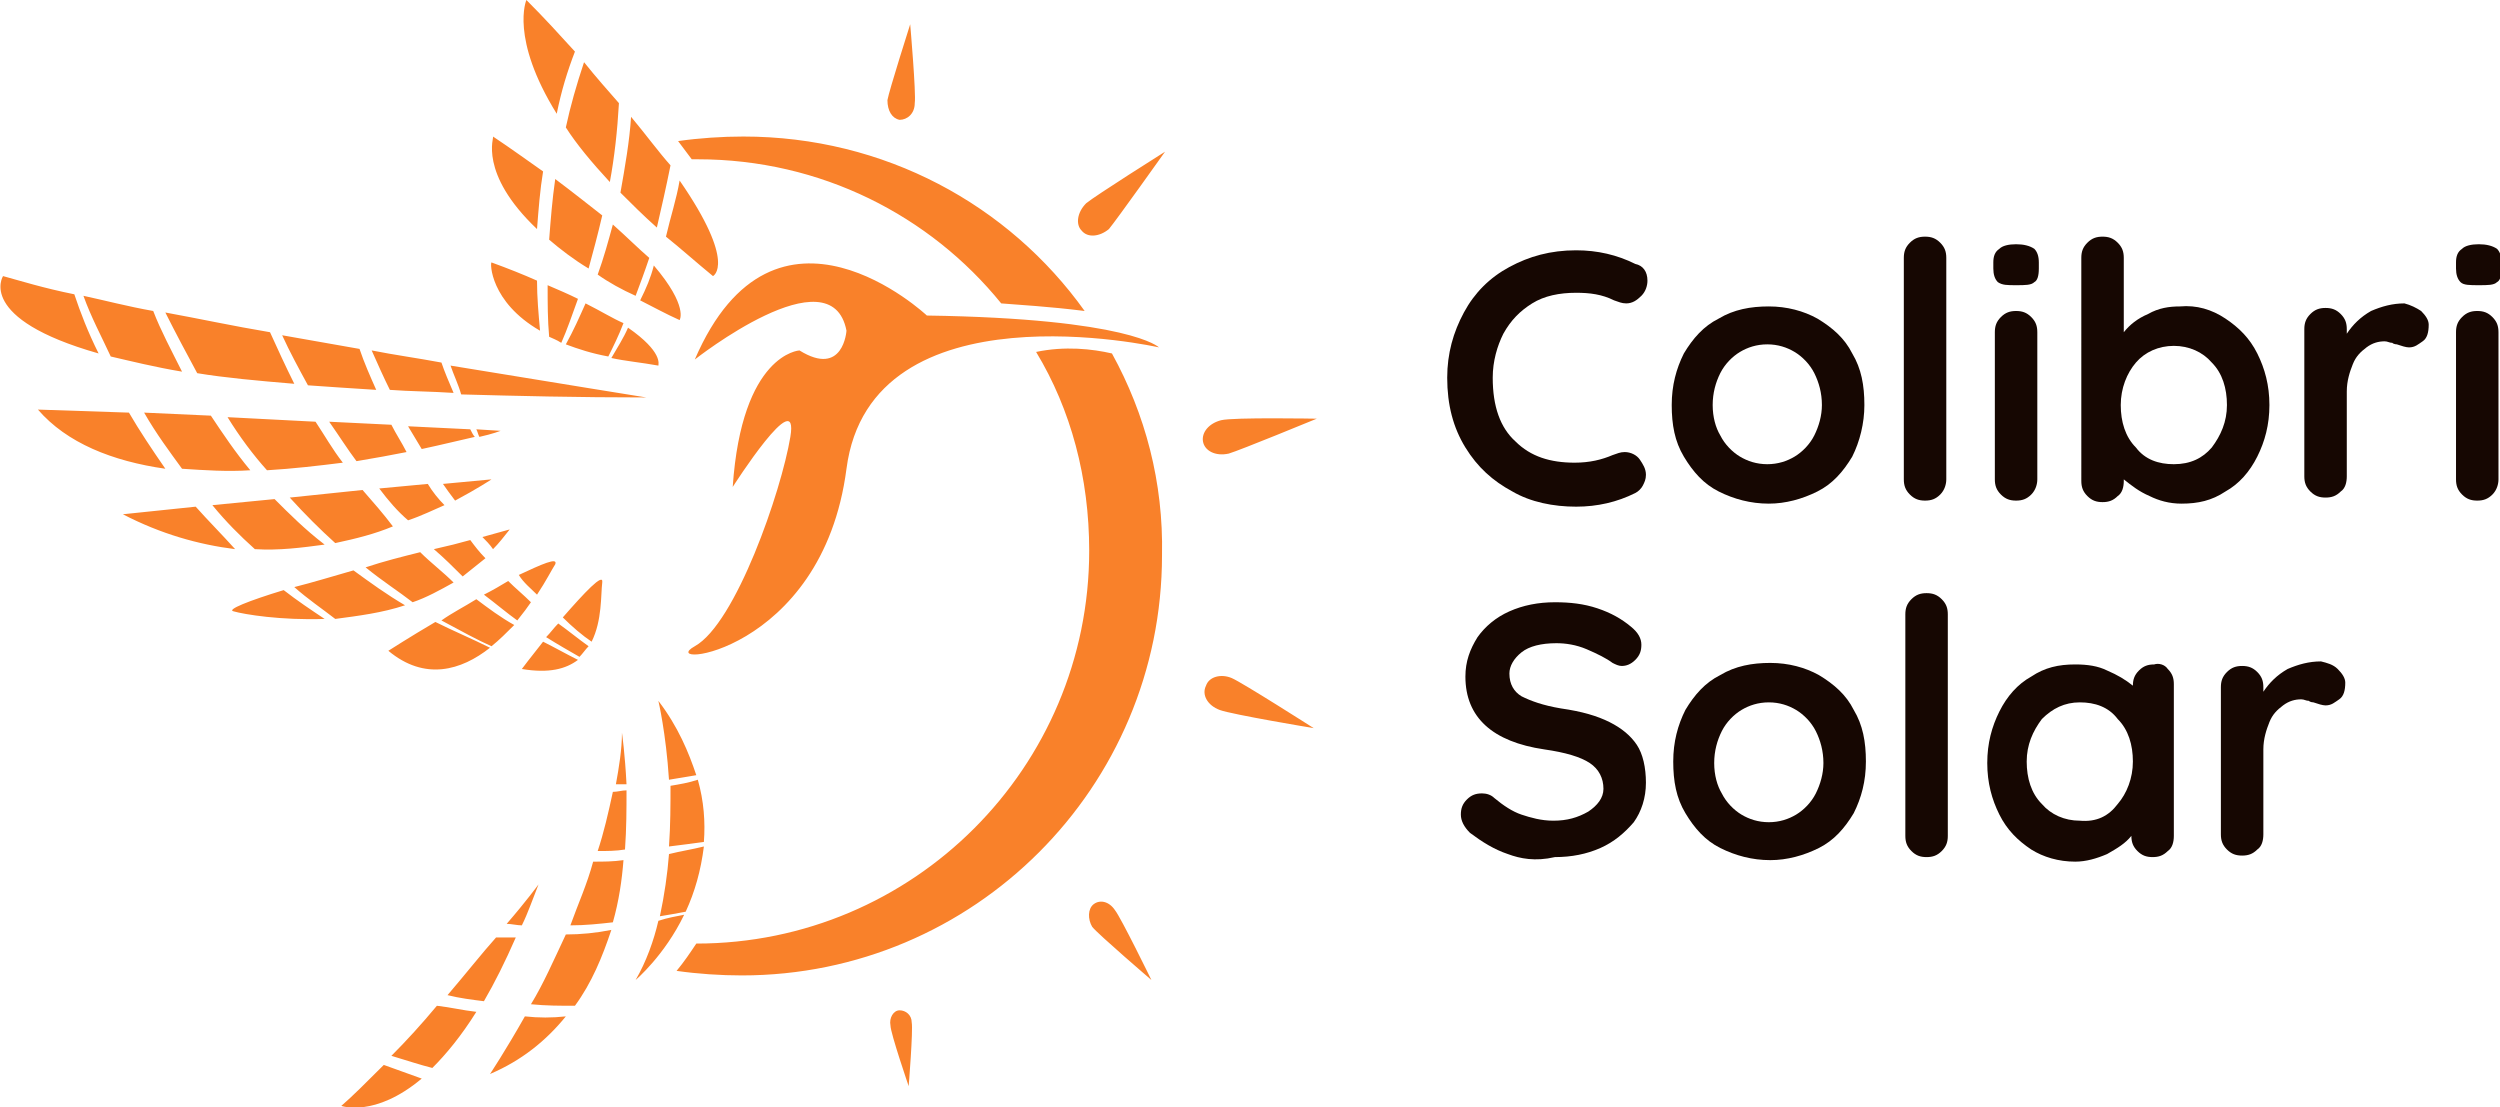 <?xml version="1.0" encoding="utf-8"?>
<!-- Generator: Adobe Illustrator 21.1.0, SVG Export Plug-In . SVG Version: 6.00 Build 0)  -->
<svg version="1.1" id="Layer_1" xmlns="http://www.w3.org/2000/svg" xmlns:xlink="http://www.w3.org/1999/xlink" x="0px" y="0px"
	 width="164.8px" height="73px" viewBox="0 0 164.8 73" style="enable-background:new 0 0 164.8 73;" xml:space="preserve">
<style type="text/css">
	.st0{fill:#160702;}
	.st1{fill:#F9812A;}
</style>
<path class="st0" d="M108.6,18.5c0,0.3-0.1,0.7-0.4,1c-0.3,0.3-0.6,0.5-1,0.5c-0.3,0-0.5-0.1-0.8-0.2c-0.8-0.4-1.6-0.5-2.5-0.5
	c-1.1,0-2.1,0.2-2.9,0.7c-0.8,0.5-1.4,1.1-1.9,2c-0.4,0.8-0.7,1.8-0.7,2.9c0,1.9,0.5,3.3,1.5,4.2c1,1,2.3,1.4,3.9,1.4
	c1,0,1.8-0.2,2.5-0.5c0.3-0.1,0.5-0.2,0.8-0.2c0.4,0,0.8,0.2,1,0.5c0.2,0.3,0.4,0.6,0.4,1c0,0.3-0.1,0.5-0.2,0.7
	c-0.1,0.2-0.3,0.4-0.5,0.5c-1.2,0.6-2.5,0.9-3.9,0.9c-1.5,0-3-0.3-4.2-1c-1.3-0.7-2.3-1.6-3.1-2.9c-0.8-1.3-1.2-2.8-1.2-4.6
	c0-1.6,0.4-3,1.1-4.3c0.7-1.3,1.7-2.3,3-3c1.3-0.7,2.7-1.1,4.4-1.1c1.4,0,2.7,0.3,3.9,0.9C108.3,17.5,108.6,17.9,108.6,18.5z"/>
<path class="st0" d="M122.1,30.1c-0.6,1-1.3,1.8-2.3,2.3c-1,0.5-2.1,0.8-3.2,0.8c-1.2,0-2.3-0.3-3.3-0.8c-1-0.5-1.7-1.3-2.3-2.3
	c-0.6-1-0.8-2.1-0.8-3.4c0-1.3,0.3-2.4,0.8-3.4c0.6-1,1.3-1.8,2.3-2.3c1-0.6,2.1-0.8,3.3-0.8c1.2,0,2.3,0.3,3.2,0.8
	c1,0.6,1.8,1.3,2.3,2.3c0.6,1,0.8,2.1,0.8,3.4C122.9,27.9,122.6,29.1,122.1,30.1z M119.6,24.6c-0.3-0.6-0.8-1.1-1.3-1.4
	c-0.5-0.3-1.1-0.5-1.8-0.5c-0.7,0-1.3,0.2-1.8,0.5c-0.5,0.3-1,0.8-1.3,1.4c-0.3,0.6-0.5,1.3-0.5,2.1c0,0.8,0.2,1.5,0.5,2
	c0.3,0.6,0.8,1.1,1.3,1.4c0.5,0.3,1.1,0.5,1.8,0.5c0.7,0,1.3-0.2,1.8-0.5c0.5-0.3,1-0.8,1.3-1.4c0.3-0.6,0.5-1.3,0.5-2
	C120.1,25.9,119.9,25.2,119.6,24.6z"/>
<path class="st0" d="M127.9,32.6c-0.3,0.3-0.6,0.4-1,0.4c-0.4,0-0.7-0.1-1-0.4c-0.3-0.3-0.4-0.6-0.4-1V17c0-0.4,0.1-0.7,0.4-1
	c0.3-0.3,0.6-0.4,1-0.4c0.4,0,0.7,0.1,1,0.4c0.3,0.3,0.4,0.6,0.4,1v14.6C128.3,31.9,128.2,32.3,127.9,32.6z"/>
<path class="st0" d="M131.7,18.6c-0.2-0.2-0.3-0.5-0.3-0.9v-0.4c0-0.4,0.1-0.7,0.4-0.9c0.2-0.2,0.6-0.3,1.1-0.3
	c0.5,0,0.9,0.1,1.2,0.3c0.2,0.2,0.3,0.5,0.3,0.9v0.4c0,0.5-0.1,0.8-0.3,0.9c-0.2,0.2-0.6,0.2-1.2,0.2
	C132.3,18.8,132,18.8,131.7,18.6z M133.9,32.6c-0.3,0.3-0.6,0.4-1,0.4c-0.4,0-0.7-0.1-1-0.4c-0.3-0.3-0.4-0.6-0.4-1v-9.7
	c0-0.4,0.1-0.7,0.4-1c0.3-0.3,0.6-0.4,1-0.4c0.4,0,0.7,0.1,1,0.4c0.3,0.3,0.4,0.6,0.4,1v9.7C134.3,31.9,134.2,32.3,133.9,32.6z"/>
<path class="st0" d="M146.7,21c0.9,0.6,1.6,1.3,2.1,2.3c0.5,1,0.8,2.1,0.8,3.4c0,1.3-0.3,2.4-0.8,3.4c-0.5,1-1.2,1.8-2.1,2.3
	c-0.9,0.6-1.8,0.8-2.9,0.8c-0.8,0-1.5-0.2-2.1-0.5c-0.7-0.3-1.2-0.7-1.7-1.1v0.1c0,0.4-0.1,0.8-0.4,1c-0.3,0.3-0.6,0.4-1,0.4
	c-0.4,0-0.7-0.1-1-0.4c-0.3-0.3-0.4-0.6-0.4-1V17c0-0.4,0.1-0.7,0.4-1c0.3-0.3,0.6-0.4,1-0.4c0.4,0,0.7,0.1,1,0.4
	c0.3,0.3,0.4,0.6,0.4,1v4.9c0.4-0.5,0.9-0.9,1.6-1.2c0.7-0.4,1.4-0.5,2.1-0.5C144.8,20.1,145.8,20.4,146.7,21z M145.8,29.5
	c0.6-0.8,1-1.7,1-2.8c0-1.1-0.3-2.1-1-2.8c-0.6-0.7-1.5-1.1-2.5-1.1c-1,0-1.9,0.4-2.5,1.1c-0.6,0.7-1,1.7-1,2.8c0,1.1,0.3,2.1,1,2.8
	c0.6,0.8,1.5,1.1,2.5,1.1C144.4,30.6,145.2,30.2,145.8,29.5z"/>
<path class="st0" d="M159.6,20.5c0.3,0.3,0.5,0.6,0.5,0.9c0,0.5-0.1,0.9-0.4,1.1c-0.3,0.2-0.5,0.4-0.9,0.4c-0.2,0-0.5-0.1-0.8-0.2
	c0,0-0.2,0-0.3-0.1c-0.2,0-0.3-0.1-0.5-0.1c-0.4,0-0.8,0.1-1.2,0.4c-0.4,0.3-0.7,0.6-0.9,1.1c-0.2,0.5-0.4,1.1-0.4,1.8v5.6
	c0,0.4-0.1,0.8-0.4,1c-0.3,0.3-0.6,0.4-1,0.4c-0.4,0-0.7-0.1-1-0.4c-0.3-0.3-0.4-0.6-0.4-1v-9.7c0-0.4,0.1-0.7,0.4-1
	c0.3-0.3,0.6-0.4,1-0.4c0.4,0,0.7,0.1,1,0.4c0.3,0.3,0.4,0.6,0.4,1v0.3c0.4-0.6,0.9-1.1,1.6-1.5c0.7-0.3,1.4-0.5,2.2-0.5
	C158.9,20.1,159.3,20.3,159.6,20.5z"/>
<path class="st0" d="M162.2,18.6c-0.2-0.2-0.3-0.5-0.3-0.9v-0.4c0-0.4,0.1-0.7,0.4-0.9c0.2-0.2,0.6-0.3,1.1-0.3
	c0.5,0,0.9,0.1,1.2,0.3c0.2,0.2,0.3,0.5,0.3,0.9v0.4c0,0.5-0.1,0.8-0.3,0.9c-0.2,0.2-0.6,0.2-1.2,0.2
	C162.8,18.8,162.4,18.8,162.2,18.6z M164.3,32.6c-0.3,0.3-0.6,0.4-1,0.4c-0.4,0-0.7-0.1-1-0.4c-0.3-0.3-0.4-0.6-0.4-1v-9.7
	c0-0.4,0.1-0.7,0.4-1c0.3-0.3,0.6-0.4,1-0.4c0.4,0,0.7,0.1,1,0.4c0.3,0.3,0.4,0.6,0.4,1v9.7C164.7,31.9,164.6,32.3,164.3,32.6z"/>
<path class="st0" d="M99.4,56.3c-0.9-0.3-1.7-0.8-2.5-1.4c-0.4-0.4-0.6-0.8-0.6-1.2c0-0.4,0.1-0.7,0.4-1c0.3-0.3,0.6-0.4,1-0.4
	c0.3,0,0.6,0.1,0.8,0.3c0.6,0.5,1.2,0.9,1.8,1.1c0.6,0.2,1.3,0.4,2.1,0.4c0.9,0,1.6-0.2,2.3-0.6c0.6-0.4,1-0.9,1-1.5
	c0-0.7-0.3-1.3-0.9-1.7c-0.6-0.4-1.6-0.7-3-0.9c-3.4-0.5-5.2-2.1-5.2-4.8c0-1,0.3-1.8,0.8-2.6c0.5-0.7,1.2-1.3,2.1-1.7
	c0.9-0.4,1.9-0.6,3-0.6c1,0,1.9,0.1,2.8,0.4c0.9,0.3,1.6,0.7,2.2,1.2c0.5,0.4,0.7,0.8,0.7,1.2c0,0.4-0.1,0.7-0.4,1
	c-0.3,0.3-0.6,0.4-0.9,0.4c-0.2,0-0.4-0.1-0.6-0.2c-0.4-0.3-1-0.6-1.7-0.9c-0.7-0.3-1.4-0.4-2-0.4c-1,0-1.8,0.2-2.3,0.6
	c-0.5,0.4-0.8,0.9-0.8,1.4c0,0.7,0.3,1.2,0.8,1.5c0.6,0.3,1.4,0.6,2.6,0.8c1.4,0.2,2.4,0.5,3.2,0.9c0.8,0.4,1.4,0.9,1.8,1.5
	c0.4,0.6,0.6,1.5,0.6,2.5c0,1-0.3,1.9-0.8,2.6c-0.6,0.7-1.3,1.3-2.2,1.7c-0.9,0.4-1.9,0.6-3,0.6C101.2,56.8,100.2,56.6,99.4,56.3z"
	/>
<path class="st0" d="M122.2,53.6c-0.6,1-1.3,1.8-2.3,2.3c-1,0.5-2.1,0.8-3.2,0.8c-1.2,0-2.3-0.3-3.3-0.8c-1-0.5-1.7-1.3-2.3-2.3
	c-0.6-1-0.8-2.1-0.8-3.4c0-1.3,0.3-2.4,0.8-3.4c0.6-1,1.3-1.8,2.3-2.3c1-0.6,2.1-0.8,3.3-0.8c1.2,0,2.3,0.3,3.2,0.8
	c1,0.6,1.8,1.3,2.3,2.3c0.6,1,0.8,2.1,0.8,3.4C123,51.5,122.7,52.6,122.2,53.6z M119.7,48.2c-0.3-0.6-0.8-1.1-1.3-1.4
	c-0.5-0.3-1.1-0.5-1.8-0.5c-0.7,0-1.3,0.2-1.8,0.5c-0.5,0.3-1,0.8-1.3,1.4c-0.3,0.6-0.5,1.3-0.5,2.1c0,0.8,0.2,1.5,0.5,2
	c0.3,0.6,0.8,1.1,1.3,1.4c0.5,0.3,1.1,0.5,1.8,0.5c0.7,0,1.3-0.2,1.8-0.5c0.5-0.3,1-0.8,1.3-1.4c0.3-0.6,0.5-1.3,0.5-2
	C120.2,49.5,120,48.8,119.7,48.2z"/>
<path class="st0" d="M128,56.1c-0.3,0.3-0.6,0.4-1,0.4c-0.4,0-0.7-0.1-1-0.4c-0.3-0.3-0.4-0.6-0.4-1V40.5c0-0.4,0.1-0.7,0.4-1
	c0.3-0.3,0.6-0.4,1-0.4c0.4,0,0.7,0.1,1,0.4c0.3,0.3,0.4,0.6,0.4,1v14.6C128.4,55.5,128.3,55.8,128,56.1z"/>
<path class="st0" d="M142.9,44.1c0.3,0.3,0.4,0.6,0.4,1v10c0,0.4-0.1,0.8-0.4,1c-0.3,0.3-0.6,0.4-1,0.4c-0.4,0-0.7-0.1-1-0.4
	c-0.3-0.3-0.4-0.6-0.4-1c-0.4,0.5-0.9,0.8-1.6,1.2c-0.7,0.3-1.4,0.5-2.1,0.5c-1.1,0-2.1-0.3-2.9-0.8c-0.9-0.6-1.6-1.3-2.1-2.3
	c-0.5-1-0.8-2.1-0.8-3.4c0-1.3,0.3-2.4,0.8-3.4c0.5-1,1.2-1.8,2.1-2.3c0.9-0.6,1.8-0.8,2.9-0.8c0.8,0,1.5,0.1,2.1,0.4
	c0.7,0.3,1.2,0.6,1.7,1v0c0-0.4,0.1-0.7,0.4-1c0.3-0.3,0.6-0.4,1-0.4C142.3,43.7,142.7,43.8,142.9,44.1z M139.6,53
	c0.6-0.7,1-1.7,1-2.8c0-1.1-0.3-2.1-1-2.8c-0.6-0.8-1.5-1.1-2.5-1.1c-1,0-1.8,0.4-2.5,1.1c-0.6,0.8-1,1.7-1,2.8c0,1.1,0.3,2.1,1,2.8
	c0.6,0.7,1.5,1.1,2.5,1.1C138.2,54.2,139,53.8,139.6,53z"/>
<path class="st0" d="M154.1,44.1c0.3,0.3,0.5,0.6,0.5,0.9c0,0.5-0.1,0.9-0.4,1.1c-0.3,0.2-0.5,0.4-0.9,0.4c-0.2,0-0.5-0.1-0.8-0.2
	c0,0-0.2,0-0.3-0.1c-0.2,0-0.3-0.1-0.5-0.1c-0.4,0-0.8,0.1-1.2,0.4s-0.7,0.6-0.9,1.1c-0.2,0.5-0.4,1.1-0.4,1.8v5.6
	c0,0.4-0.1,0.8-0.4,1c-0.3,0.3-0.6,0.4-1,0.4c-0.4,0-0.7-0.1-1-0.4c-0.3-0.3-0.4-0.6-0.4-1v-9.7c0-0.4,0.1-0.7,0.4-1
	c0.3-0.3,0.6-0.4,1-0.4c0.4,0,0.7,0.1,1,0.4c0.3,0.3,0.4,0.6,0.4,1v0.3c0.4-0.6,0.9-1.1,1.6-1.5c0.7-0.3,1.4-0.5,2.2-0.5
	C153.4,43.7,153.8,43.8,154.1,44.1z"/>
<path class="st1" d="M59.3,7.9c-0.5-0.1-0.8-0.6-0.8-1.3c0.1-0.6,1.5-5,1.5-5s0.4,4.6,0.3,5.2C60.3,7.5,59.8,7.9,59.3,7.9z
	 M72.1,59.6c0.4-0.3,1-0.2,1.4,0.4c0.4,0.5,2.4,4.6,2.4,4.6s-3.5-3-3.9-3.5C71.7,60.6,71.7,59.9,72.1,59.6z M59.3,66.6
	c0.4,0,0.8,0.3,0.8,0.8c0.1,0.5-0.2,4.2-0.2,4.2s-1.2-3.5-1.2-4C58.6,67.1,58.9,66.6,59.3,66.6z M71.3,15.2
	c-0.4-0.4-0.3-1.2,0.3-1.8c0.6-0.5,5.2-3.4,5.2-3.4s-3.2,4.5-3.7,5.1C72.5,15.6,71.7,15.7,71.3,15.2z M79.5,45.2
	c0.2-0.6,1-0.8,1.7-0.5c0.7,0.3,5.4,3.3,5.4,3.3s-5.4-0.9-6.2-1.2C79.6,46.5,79.2,45.8,79.5,45.2z M79.3,29.1
	c-0.1-0.6,0.4-1.2,1.2-1.4c0.8-0.2,6.3-0.1,6.3-0.1s-5.1,2.1-5.8,2.3C80.1,30.1,79.4,29.7,79.3,29.1z M76.4,22.9
	c0,0-1.9-1.9-15.3-2.1c0,0-10-9.4-15.3,2.9c0,0,9-7.1,10-1.9c0,0-0.2,3.1-3.1,1.3c0,0-3.8,0.2-4.4,9c0,0,4.4-6.9,3.8-3.3
	s-3.6,12.3-6.3,13.8c-2.7,1.5,8.4,0.6,10-11.7S76.4,22.9,76.4,22.9z M76.4,22.9c0,0-1.9-1.9-15.3-2.1c0,0-10-9.4-15.3,2.9
	c0,0,9-7.1,10-1.9c0,0-0.2,3.1-3.1,1.3c0,0-3.8,0.2-4.4,9c0,0,4.4-6.9,3.8-3.3s-3.6,12.3-6.3,13.8c-2.7,1.5,8.4,0.6,10-11.7
	S76.4,22.9,76.4,22.9z M46,10.5c8.1,0,15.3,3.7,20,9.5c1.2,0.1,3.1,0.2,5.5,0.5c-5-7-13.2-11.5-22.5-11.5c-1.4,0-2.9,0.1-4.3,0.3
	c0.3,0.4,0.6,0.8,0.9,1.2C45.8,10.5,45.9,10.5,46,10.5z M73.3,23.3c-1.3-0.3-3.1-0.5-5-0.1c2.3,3.8,3.5,8.3,3.5,13.1
	c0,14.3-11.6,25.9-25.9,25.9c-0.4,0.6-0.8,1.2-1.3,1.8c1.4,0.2,2.9,0.3,4.3,0.3c15.3,0,27.7-12.4,27.7-27.7
	C76.7,31.8,75.5,27.3,73.3,23.3z M35,39.7c-0.5-0.5-1-0.9-1.5-1.4c-0.5,0.3-1,0.6-1.6,0.9c0.8,0.6,1.5,1.2,2.2,1.7
	C34.5,40.4,34.8,40,35,39.7z M35.4,39.2c0.6-0.9,1-1.7,1.2-2c0.2-0.5-0.9,0-2.4,0.7C34.5,38.4,35,38.8,35.4,39.2z M32.4,42.6
	c0.5-0.4,1-0.9,1.5-1.4c-0.9-0.5-1.7-1.1-2.5-1.7c-0.8,0.5-1.6,0.9-2.3,1.4C30.4,41.6,31.5,42.2,32.4,42.6z M28.7,41
	c-1.7,1-3.1,1.9-3.1,1.9c2.4,2,4.8,1.3,6.7-0.2C31.1,42.1,29.9,41.6,28.7,41z M39,42.3c0.7-1.4,0.6-3.1,0.7-3.9
	c0.1-0.7-1.2,0.7-2.6,2.3C37.7,41.3,38.4,41.9,39,42.3z M36.8,41.1c-0.3,0.3-0.5,0.6-0.8,0.9c0.8,0.5,1.5,0.9,2.2,1.3
	c0.2-0.2,0.4-0.5,0.6-0.7C38.1,42.1,37.5,41.6,36.8,41.1z M35.8,42.3c-0.8,1-1.4,1.8-1.4,1.8c1.8,0.3,2.9,0,3.7-0.6
	C37.3,43.1,36.6,42.7,35.8,42.3z M46.4,55.8c-0.8,0.2-1.5,0.3-2.3,0.5c-0.1,1.3-0.3,2.7-0.6,4.1c0.6-0.1,1.2-0.2,1.7-0.3
	C45.8,58.8,46.2,57.4,46.4,55.8z M44.1,55.8c0.8-0.1,1.6-0.2,2.3-0.3c0.1-1.3,0-2.7-0.4-4.1c-0.6,0.2-1.2,0.3-1.8,0.4
	C44.2,53,44.2,54.4,44.1,55.8z M43.4,60.7c-0.3,1.3-0.8,2.7-1.5,3.9c0,0,1.9-1.6,3.2-4.3C44.6,60.4,44,60.5,43.4,60.7z M45.9,51.1
	c-0.5-1.5-1.2-3.2-2.5-4.9c0,0,0.5,2.1,0.7,5.2C44.7,51.3,45.3,51.2,45.9,51.1z M39.4,56.1c0.6,0,1.2,0,1.8-0.1
	c0.1-1.4,0.1-2.7,0.1-3.9c-0.3,0-0.6,0.1-0.9,0.1C40.1,53.6,39.8,54.9,39.4,56.1z M40.3,61.3c-1,0.2-2,0.3-3,0.3
	c-0.8,1.7-1.5,3.3-2.3,4.6c1,0.1,1.9,0.1,2.9,0.1C39,64.8,39.7,63.1,40.3,61.3z M34.6,67c-1.3,2.3-2.3,3.8-2.3,3.8
	c2.1-0.9,3.7-2.2,5-3.8C36.4,67.1,35.5,67.1,34.6,67z M37.6,61c1,0,1.9-0.1,2.8-0.2c0.4-1.4,0.6-2.8,0.7-4.1c-0.7,0.1-1.3,0.1-2,0.1
	C38.7,58.3,38.1,59.6,37.6,61z M41.3,51.7c-0.1-2-0.3-3.4-0.3-3.4c0,1.1-0.2,2.3-0.4,3.4C40.8,51.7,41,51.7,41.3,51.7z M28.5,70.4
	c0.9-0.9,1.9-2.1,2.9-3.7c-0.9-0.1-1.7-0.3-2.6-0.4c-1,1.2-2,2.3-3,3.3C26.8,69.9,27.7,70.2,28.5,70.4z M29.5,65.6
	c0.8,0.2,1.6,0.3,2.4,0.4c0.7-1.2,1.4-2.6,2.1-4.2c-0.5,0-0.9,0-1.3,0C31.8,62.8,30.7,64.2,29.5,65.6z M25.3,70.2
	c-1.1,1.1-2.1,2.1-2.8,2.7c0,0,2.2,0.8,5.3-1.8C27,70.8,26.1,70.5,25.3,70.2z M34.4,61c0.4-0.8,0.7-1.7,1.1-2.7c0,0-0.8,1.1-2.1,2.6
	C33.7,60.9,34.1,61,34.4,61z M26.7,39.9c-1.2-0.7-2.3-1.5-3.4-2.3c-1.4,0.4-2.7,0.8-3.9,1.1c0.9,0.8,1.8,1.4,2.7,2.1
	C23.6,40.6,25.2,40.4,26.7,39.9z M27.7,36.4c-1.2,0.3-2.4,0.6-3.6,1c1.1,0.9,2.2,1.6,3.1,2.3c0.9-0.3,1.8-0.8,2.7-1.3
	C29.2,37.7,28.4,37.1,27.7,36.4z M32.5,36.2c0.4-0.4,0.7-0.8,1.1-1.3c0,0-0.7,0.2-1.8,0.5C32,35.6,32.3,35.9,32.5,36.2z M31,35.6
	c-0.7,0.2-1.5,0.4-2.4,0.6c0.7,0.6,1.3,1.2,1.9,1.8c0.5-0.4,1-0.8,1.5-1.2C31.6,36.4,31.3,36,31,35.6z M18.7,38.9
	c-2.3,0.7-3.8,1.3-3.3,1.4c0.7,0.2,3.1,0.6,6,0.5C20.5,40.2,19.6,39.6,18.7,38.9z M12.9,33.4l-4.8,0.5c2.5,1.3,5,2,7.4,2.3
	C14.6,35.2,13.7,34.3,12.9,33.4z M23.9,32.3l-4.8,0.5c1,1.1,2,2.1,3,3c1.4-0.3,2.6-0.6,3.8-1.1C25.3,33.9,24.6,33.1,23.9,32.3z
	 M18.1,32.9L14,33.3c0.9,1.1,1.8,2,2.8,2.9c1.6,0.1,3.1-0.1,4.6-0.3C20.1,34.9,19.1,33.9,18.1,32.9z M30,33c1.5-0.8,2.4-1.4,2.4-1.4
	l-3.2,0.3C29.4,32.2,29.7,32.6,30,33z M28.2,31.9L25,32.2c0.6,0.8,1.2,1.5,1.9,2.1c0.9-0.3,1.7-0.7,2.4-1
	C28.9,32.9,28.5,32.4,28.2,31.9z M31,28.3l-4.1-0.2c0.3,0.5,0.6,1,0.9,1.5c1.4-0.3,2.6-0.6,3.5-0.8C31.2,28.7,31.1,28.5,31,28.3z
	 M23.5,30.4c1.2-0.2,2.3-0.4,3.3-0.6c-0.3-0.6-0.7-1.2-1-1.8l-4.1-0.2C22.4,28.8,22.9,29.6,23.5,30.4z M17.6,31
	c1.7-0.1,3.4-0.3,5-0.5c-0.7-0.9-1.2-1.8-1.8-2.7l-5.8-0.3C15.8,28.8,16.7,30,17.6,31z M12,30.9c1.5,0.1,3,0.2,4.5,0.1
	c-1-1.2-1.8-2.4-2.6-3.6l-4.4-0.2C10.3,28.6,11.2,29.8,12,30.9z M8.5,27.2L2.5,27c1.9,2.2,4.9,3.4,8.4,3.9
	C10,29.6,9.2,28.4,8.5,27.2z M31.6,28.8c0.9-0.2,1.4-0.4,1.4-0.4l-1.6-0.1C31.5,28.5,31.5,28.6,31.6,28.8z M4.9,19.4
	c-2-0.4-3.6-0.9-4.7-1.2c0,0-1.8,2.8,6.3,5.1C5.8,21.9,5.3,20.6,4.9,19.4z M13,24.6c1.8,0.3,4,0.5,6.4,0.7c-0.6-1.2-1.1-2.3-1.6-3.4
	c-2.4-0.4-4.7-0.9-6.9-1.3C11.6,22,12.3,23.3,13,24.6z M24.5,23.1c0.4,0.9,0.8,1.8,1.2,2.6c1.3,0.1,2.7,0.1,4.2,0.2
	c-0.3-0.7-0.6-1.4-0.8-2C27.5,23.6,26,23.4,24.5,23.1z M20.3,25.4c1.4,0.1,2.9,0.2,4.5,0.3c-0.4-0.9-0.8-1.8-1.1-2.7
	c-1.7-0.3-3.4-0.6-5.1-0.9C19.1,23.2,19.7,24.3,20.3,25.4z M7.3,23.5c1.3,0.3,2.9,0.7,4.7,1c-0.7-1.4-1.4-2.7-1.9-4
	c-1.7-0.3-3.2-0.7-4.6-1C6,20.9,6.7,22.2,7.3,23.5z M30.4,26c3.6,0.1,7.7,0.2,12.2,0.2c0,0-5.6-0.9-12.9-2.1
	C29.9,24.7,30.2,25.3,30.4,26z M38.6,20c-0.4,0.9-0.8,1.8-1.3,2.7c0.8,0.3,1.7,0.6,2.8,0.8c0.3-0.6,0.7-1.4,1-2.2
	C40.4,21,39.6,20.5,38.6,20z M38.1,19.7c-0.6-0.3-1.3-0.6-2-0.9c0,1.2,0,2.3,0.1,3.4c0.2,0.1,0.5,0.2,0.8,0.4
	C37.4,21.7,37.7,20.8,38.1,19.7z M35.6,21.8c-0.1-1.1-0.2-2.2-0.2-3.3c-0.9-0.4-1.9-0.8-3-1.2C32.3,17.3,32.3,19.9,35.6,21.8z
	 M41.4,21.6c-0.3,0.7-0.7,1.3-1.1,2c0.9,0.2,2,0.3,3.1,0.5C43.4,24,43.7,23.2,41.4,21.6z M38.8,17.7c0.3-1.1,0.6-2.2,0.9-3.5
	c-0.9-0.7-1.9-1.5-3.1-2.4c-0.2,1.4-0.3,2.7-0.4,4C36.9,16.4,37.8,17.1,38.8,17.7z M40.4,14.8c-0.3,1.1-0.6,2.2-1,3.3
	c0.7,0.5,1.6,1,2.5,1.4c0.3-0.8,0.6-1.6,0.9-2.5C42.1,16.4,41.3,15.6,40.4,14.8z M35.4,15.1c0.1-1.3,0.2-2.6,0.4-3.8
	c-1-0.7-2.1-1.5-3.3-2.3C32.6,9,31.5,11.4,35.4,15.1z M42.2,19.8c0.8,0.4,1.7,0.9,2.6,1.3c0,0,0.6-0.9-1.7-3.6
	C42.9,18.3,42.6,19,42.2,19.8z M41.6,7.7c-0.1,1.6-0.4,3.3-0.7,5c0.7,0.7,1.5,1.5,2.4,2.3c0.3-1.3,0.6-2.6,0.9-4.1
	C43.4,10,42.6,8.9,41.6,7.7z M40.2,12c0.3-1.6,0.5-3.4,0.6-5.2c-0.7-0.8-1.5-1.7-2.3-2.7C38,5.6,37.6,7,37.3,8.4
	C38,9.5,39,10.7,40.2,12z M37.9,3.4c-1-1.1-2-2.2-3.2-3.4c0,0-1.1,2.5,2,7.5C37,6,37.4,4.7,37.9,3.4z M44.8,11.9
	c-0.2,1.2-0.6,2.4-0.9,3.7c1,0.8,2,1.7,3.1,2.6C47,18.2,48.6,17.4,44.8,11.9z"/>
</svg>
